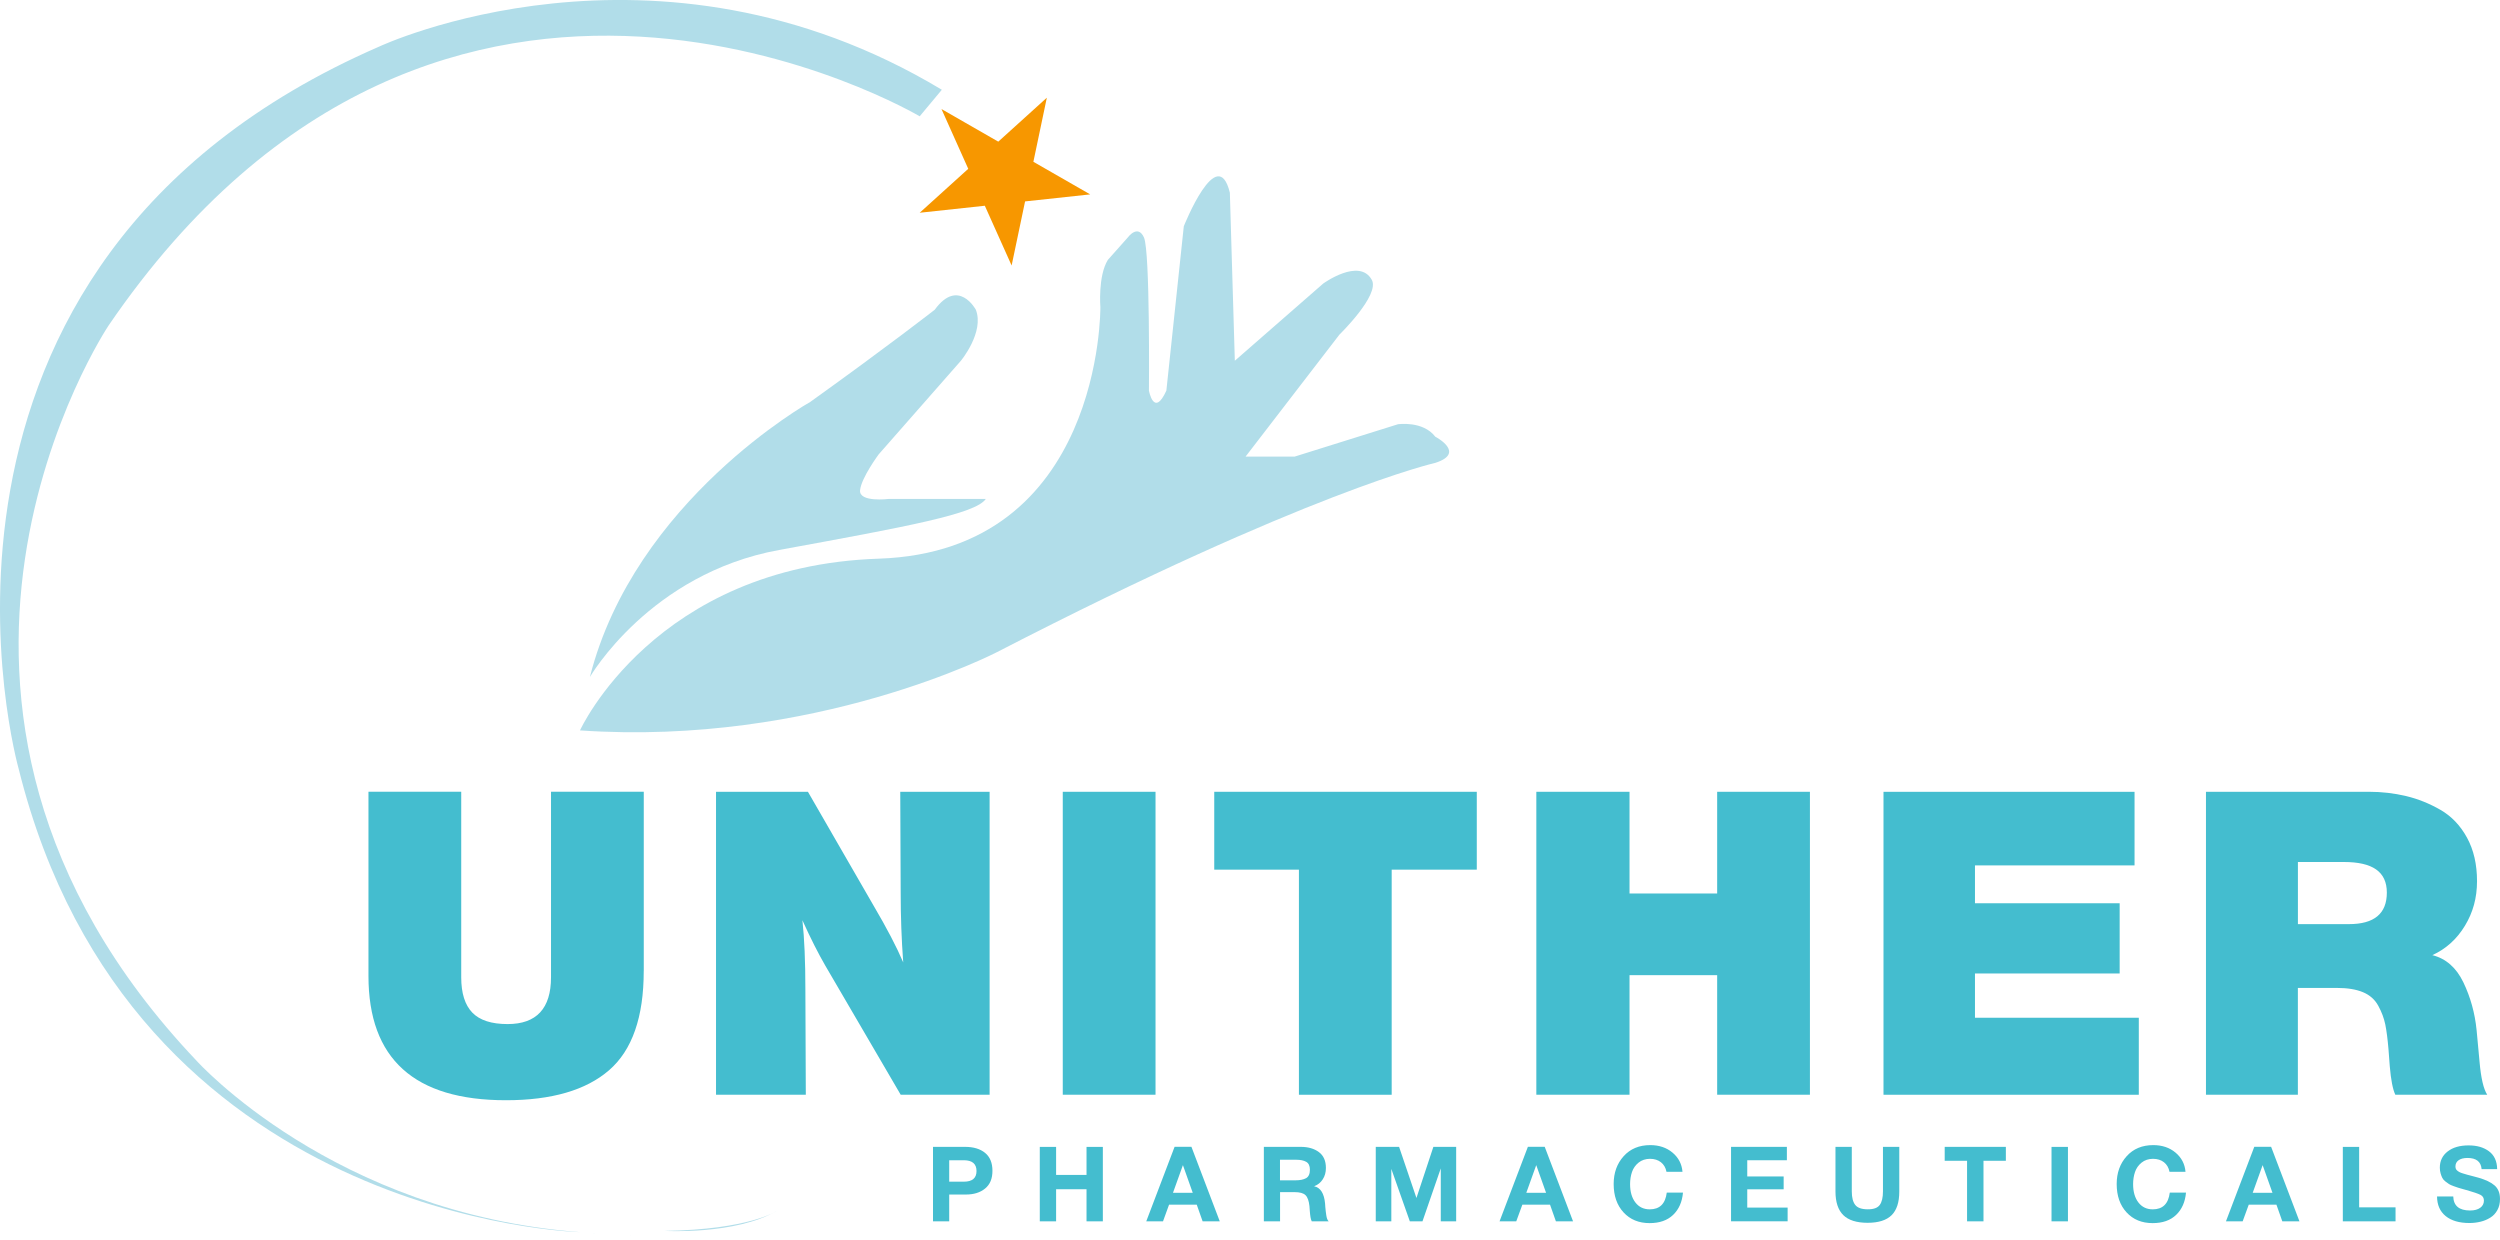 <?xml version="1.0" encoding="UTF-8"?>
<svg id="Capa_1" data-name="Capa 1" xmlns="http://www.w3.org/2000/svg" viewBox="0 0 698.58 346.49">
  <defs>
    <style>
      .cls-1 {
        fill: #44bdcf;
      }

      .cls-2 {
        fill: #f79700;
      }

      .cls-3 {
        fill: #b1dde9;
      }
    </style>
  </defs>
  <g>
    <path class="cls-1" d="M179.88,271.3c0,12.92-3.23,22.17-9.69,27.76-6.46,5.59-16.07,8.38-28.83,8.38-25.6,0-38.4-11.57-38.4-34.72v-51.48h25.92v51.84c0,4.44,1.03,7.73,3.09,9.87,2.06,2.14,5.35,3.21,9.87,3.21,8.08,0,12.13-4.36,12.13-13.08v-51.84h25.92v50.06Z"/>
    <path class="cls-1" d="M276.53,305.9h-24.85l-21.04-36.03c-1.98-3.41-4.12-7.65-6.42-12.72.55,5.07.83,11.53.83,19.38l.12,29.37h-25.09v-84.65h25.68l18.31,31.75c3.73,6.34,6.5,11.65,8.32,15.93-.48-6.42-.71-12.92-.71-19.5l-.12-28.18h24.97v84.65Z"/>
    <path class="cls-1" d="M322.89,305.9h-25.92v-84.65h25.92v84.65Z"/>
    <path class="cls-1" d="M412.66,243.01h-23.78v62.9h-25.92v-62.9h-23.66v-21.76h73.36v21.76Z"/>
    <path class="cls-1" d="M505.75,305.9h-25.92v-33.41h-24.49v33.41h-26.04v-84.65h26.04v28.42h24.49v-28.42h25.92v84.65Z"/>
    <path class="cls-1" d="M596.46,241.82h-44.59v10.58h40.43v19.62h-40.43v12.37h45.78v21.52h-71.34v-84.65h70.15v20.57Z"/>
    <path class="cls-1" d="M661.97,221.25c3.57,0,7.01.4,10.34,1.19,3.33.79,6.54,2.08,9.63,3.86,3.09,1.78,5.57,4.38,7.43,7.79,1.86,3.41,2.79,7.45,2.79,12.13s-1.13,8.76-3.39,12.48c-2.26,3.73-5.29,6.46-9.1,8.2,3.8.95,6.7,3.49,8.68,7.61,1.98,4.12,3.21,8.56,3.69,13.32l.83,8.92c.4,4.52,1.11,7.57,2.14,9.16h-25.68c-.71-1.51-1.23-4.16-1.55-7.97l-.36-4.76c-.24-2.85-.54-5.15-.89-6.9-.36-1.74-1.01-3.49-1.96-5.23-.95-1.74-2.38-3.01-4.28-3.8-1.9-.79-4.32-1.19-7.25-1.19h-10.94v29.84h-25.68v-84.65h45.54ZM642.11,258.23h14.27c7.05,0,10.58-2.93,10.58-8.8s-4-8.56-12.01-8.56h-12.84v17.36Z"/>
  </g>
  <g>
    <path class="cls-1" d="M269.69,320.47c2.34,0,4.19.56,5.57,1.68,1.37,1.12,2.06,2.79,2.06,5.01s-.68,3.83-2.05,4.95c-1.36,1.12-3.15,1.68-5.35,1.68h-4.68v7.48h-4.53v-20.8h8.97ZM265.25,330.2h4.06c2.38,0,3.56-.99,3.56-2.98s-1.18-3.01-3.54-3.01h-4.09v5.99Z"/>
    <path class="cls-1" d="M308.17,341.28h-4.56v-8.97h-8.5v8.97h-4.56v-20.8h4.56v7.83h8.5v-7.83h4.56v20.8Z"/>
    <path class="cls-1" d="M340.84,341.28h-4.79l-1.64-4.65h-7.74l-1.69,4.65h-4.68l7.92-20.83h4.7l7.92,20.83ZM330.55,325.56l-2.78,7.74h5.52l-2.75-7.74Z"/>
    <path class="cls-1" d="M363.48,320.47c2.07,0,3.75.49,5.06,1.46,1.31.97,1.96,2.45,1.96,4.44,0,1.21-.29,2.26-.88,3.17-.58.91-1.39,1.55-2.42,1.94,1.79.37,2.81,1.99,3.07,4.85,0,.1.02.4.06.91.04.51.08.91.12,1.21.04.3.09.67.15,1.1.06.43.15.79.26,1.08.12.29.25.51.41.64h-4.73c-.16-.31-.27-.71-.35-1.18-.08-.48-.15-1.09-.2-1.84s-.09-1.16-.09-1.24c-.16-1.46-.52-2.47-1.1-3.04-.57-.57-1.59-.85-3.05-.85h-4.06v8.15h-4.53v-20.8h10.34ZM357.67,329.82h4.32c1.27,0,2.25-.2,2.97-.6.71-.4,1.07-1.18,1.07-2.35,0-1.09-.35-1.83-1.04-2.22-.69-.39-1.62-.58-2.79-.58h-4.53v5.76Z"/>
    <path class="cls-1" d="M384.43,320.47h6.52l4.85,14.29,4.73-14.29h6.37v20.8h-4.3v-14.79l-5.11,14.79h-3.54l-5.17-14.64v14.64h-4.35v-20.8Z"/>
    <path class="cls-1" d="M439.56,341.28h-4.79l-1.64-4.65h-7.74l-1.7,4.65h-4.67l7.92-20.83h4.7l7.92,20.83ZM429.28,325.56l-2.78,7.74h5.52l-2.75-7.74Z"/>
    <path class="cls-1" d="M467.53,339.47c-1.6,1.54-3.79,2.31-6.57,2.31-3.02,0-5.45-1-7.29-3-1.84-2-2.76-4.64-2.76-7.93,0-3.12.93-5.71,2.79-7.77,1.86-2.07,4.34-3.1,7.44-3.1,2.47,0,4.55.7,6.22,2.1,1.67,1.4,2.6,3.19,2.78,5.35h-4.47c-.23-1.15-.75-2.04-1.56-2.67-.81-.63-1.83-.95-3.05-.95s-2.33.36-3.2,1.07c-.87.71-1.48,1.58-1.83,2.62s-.53,2.16-.53,3.39c0,2.14.5,3.85,1.49,5.13.99,1.28,2.33,1.91,4,1.91,2.79,0,4.37-1.56,4.76-4.68h4.53c-.23,2.61-1.15,4.69-2.75,6.22Z"/>
    <path class="cls-1" d="M499.31,324.21h-11.07v4.53h10.17v3.59h-10.17v5.11h11.28v3.83h-15.81v-20.8h15.6v3.74Z"/>
    <path class="cls-1" d="M530.72,332.98c0,2.98-.72,5.18-2.15,6.59-1.43,1.41-3.67,2.12-6.71,2.12s-5.34-.72-6.79-2.15c-1.45-1.43-2.18-3.64-2.18-6.62v-12.45h4.56v12.45c0,1.7.32,2.95.96,3.77s1.81,1.23,3.51,1.23,2.75-.41,3.35-1.23c.59-.82.89-2.07.89-3.77v-12.45h4.56v12.51Z"/>
    <path class="cls-1" d="M560.5,324.36h-6.25v16.92h-4.59v-16.92h-6.25v-3.89h17.09v3.89Z"/>
    <path class="cls-1" d="M577.85,341.28h-4.59v-20.8h4.59v20.8Z"/>
    <path class="cls-1" d="M608.09,339.47c-1.6,1.54-3.79,2.31-6.57,2.31-3.02,0-5.45-1-7.29-3-1.84-2-2.76-4.64-2.76-7.93,0-3.12.93-5.71,2.79-7.77,1.86-2.07,4.34-3.1,7.44-3.1,2.47,0,4.55.7,6.22,2.1,1.67,1.4,2.6,3.19,2.78,5.35h-4.47c-.23-1.15-.75-2.04-1.56-2.67-.81-.63-1.83-.95-3.05-.95s-2.33.36-3.2,1.07c-.87.71-1.48,1.58-1.83,2.62s-.53,2.16-.53,3.39c0,2.14.5,3.85,1.49,5.13.99,1.28,2.33,1.91,4,1.91,2.79,0,4.37-1.56,4.76-4.68h4.53c-.23,2.61-1.15,4.69-2.75,6.22Z"/>
    <path class="cls-1" d="M642.54,341.28h-4.79l-1.64-4.65h-7.74l-1.7,4.65h-4.67l7.92-20.83h4.7l7.92,20.83ZM632.26,325.56l-2.78,7.74h5.52l-2.75-7.74Z"/>
    <path class="cls-1" d="M669.39,341.28h-14.73v-20.8h4.56v16.89h10.17v3.92Z"/>
    <path class="cls-1" d="M693.44,326.67c-.18-2.06-1.49-3.1-3.95-3.1-1.05,0-1.88.21-2.47.63s-.89,1-.89,1.74c0,.25.04.48.12.67.08.2.22.38.44.54.21.17.43.3.64.41.21.11.53.22.95.35s.8.24,1.14.34.82.22,1.45.38c.62.16,1.17.3,1.64.44,2.05.58,3.57,1.31,4.57,2.19s1.5,2.13,1.5,3.77c0,1.19-.24,2.23-.73,3.11-.49.89-1.14,1.59-1.97,2.1-.83.52-1.73.9-2.72,1.14-.98.24-2.03.37-3.14.37-2.82,0-5.03-.65-6.62-1.94-1.59-1.29-2.39-3.12-2.41-5.48h4.53c.08,2.61,1.65,3.92,4.71,3.92,1.19,0,2.13-.25,2.82-.75.69-.5,1.04-1.17,1.04-2.03,0-.72-.32-1.25-.95-1.58-.63-.33-1.96-.79-3.99-1.37-.12-.02-.2-.04-.26-.06s-.14-.04-.23-.07c-.1-.03-.19-.05-.26-.07-.7-.19-1.19-.34-1.46-.42-.27-.09-.71-.24-1.3-.45-.59-.21-1.03-.41-1.3-.58-.27-.18-.61-.42-1.01-.73s-.69-.64-.86-.98c-.17-.34-.34-.76-.48-1.26-.15-.5-.22-1.04-.22-1.62,0-1.89.73-3.4,2.19-4.53s3.4-1.69,5.82-1.69,4.25.55,5.73,1.65c1.48,1.1,2.24,2.76,2.28,4.98h-4.32Z"/>
  </g>
  <path class="cls-3" d="M162.07,204.09s20.87-45.89,83.49-47.98,61.92-70.27,61.92-70.27c0,0-.7-8.7,2.09-13.22l5.57-6.26s2.78-3.83,4.52,0,1.39,42.79,1.39,42.79c0,0,1.39,7.65,4.87,0l4.87-45.92s9.39-23.65,12.87-9.39l1.39,46.96,24.7-21.57s10.09-7.31,13.57-1.04c2.35,4.22-9.04,15.31-9.04,15.31l-26.23,34.09h13.71l28.87-9.04s6.96-1.04,10.44,3.48c0,0,8.7,4.52,0,7.31,0,0-35.48,8-122.45,52.87,0,0-50.79,26.41-116.53,21.89Z"/>
  <path class="cls-3" d="M164.85,189.16s16.7-28.87,52.87-35.48c36.18-6.61,54.96-10.09,57.74-14.26h-27.13s-8.35,1.04-8-2.44,5.22-10.04,5.22-10.04l22.96-26.14s6.61-8,4.17-14.26c0,0-4.87-9.04-11.48,0,0,0-12.86,10.06-34.79,25.77,0,0-49.05,27.45-61.57,76.85Z"/>
  <polygon class="cls-2" points="278.95 39.58 292.52 27.3 288.76 45.21 304.63 54.32 286.44 56.28 282.68 74.19 275.19 57.49 256.99 59.45 270.56 47.17 263.08 30.47 278.95 39.58"/>
  <path class="cls-3" d="M263.18,25.08l-6.19,7.42S124.15-46.34,30.35,90.94c0,0-70.5,105.29,24.58,205.47,0,0,38.26,42.67,107.14,47.89,64.85,4.91,0,0,0,0,0,0-125.43-2.9-156.87-129.52,0,0-39.79-140.6,100.75-201.76,0,0,76.99-36.18,157.23,12.06Z"/>
  <path class="cls-3" d="M185.73,343.95s19.71,1.16,31.31-5.57c0,0-7.65,5.22-31.31,5.57"/>
</svg>